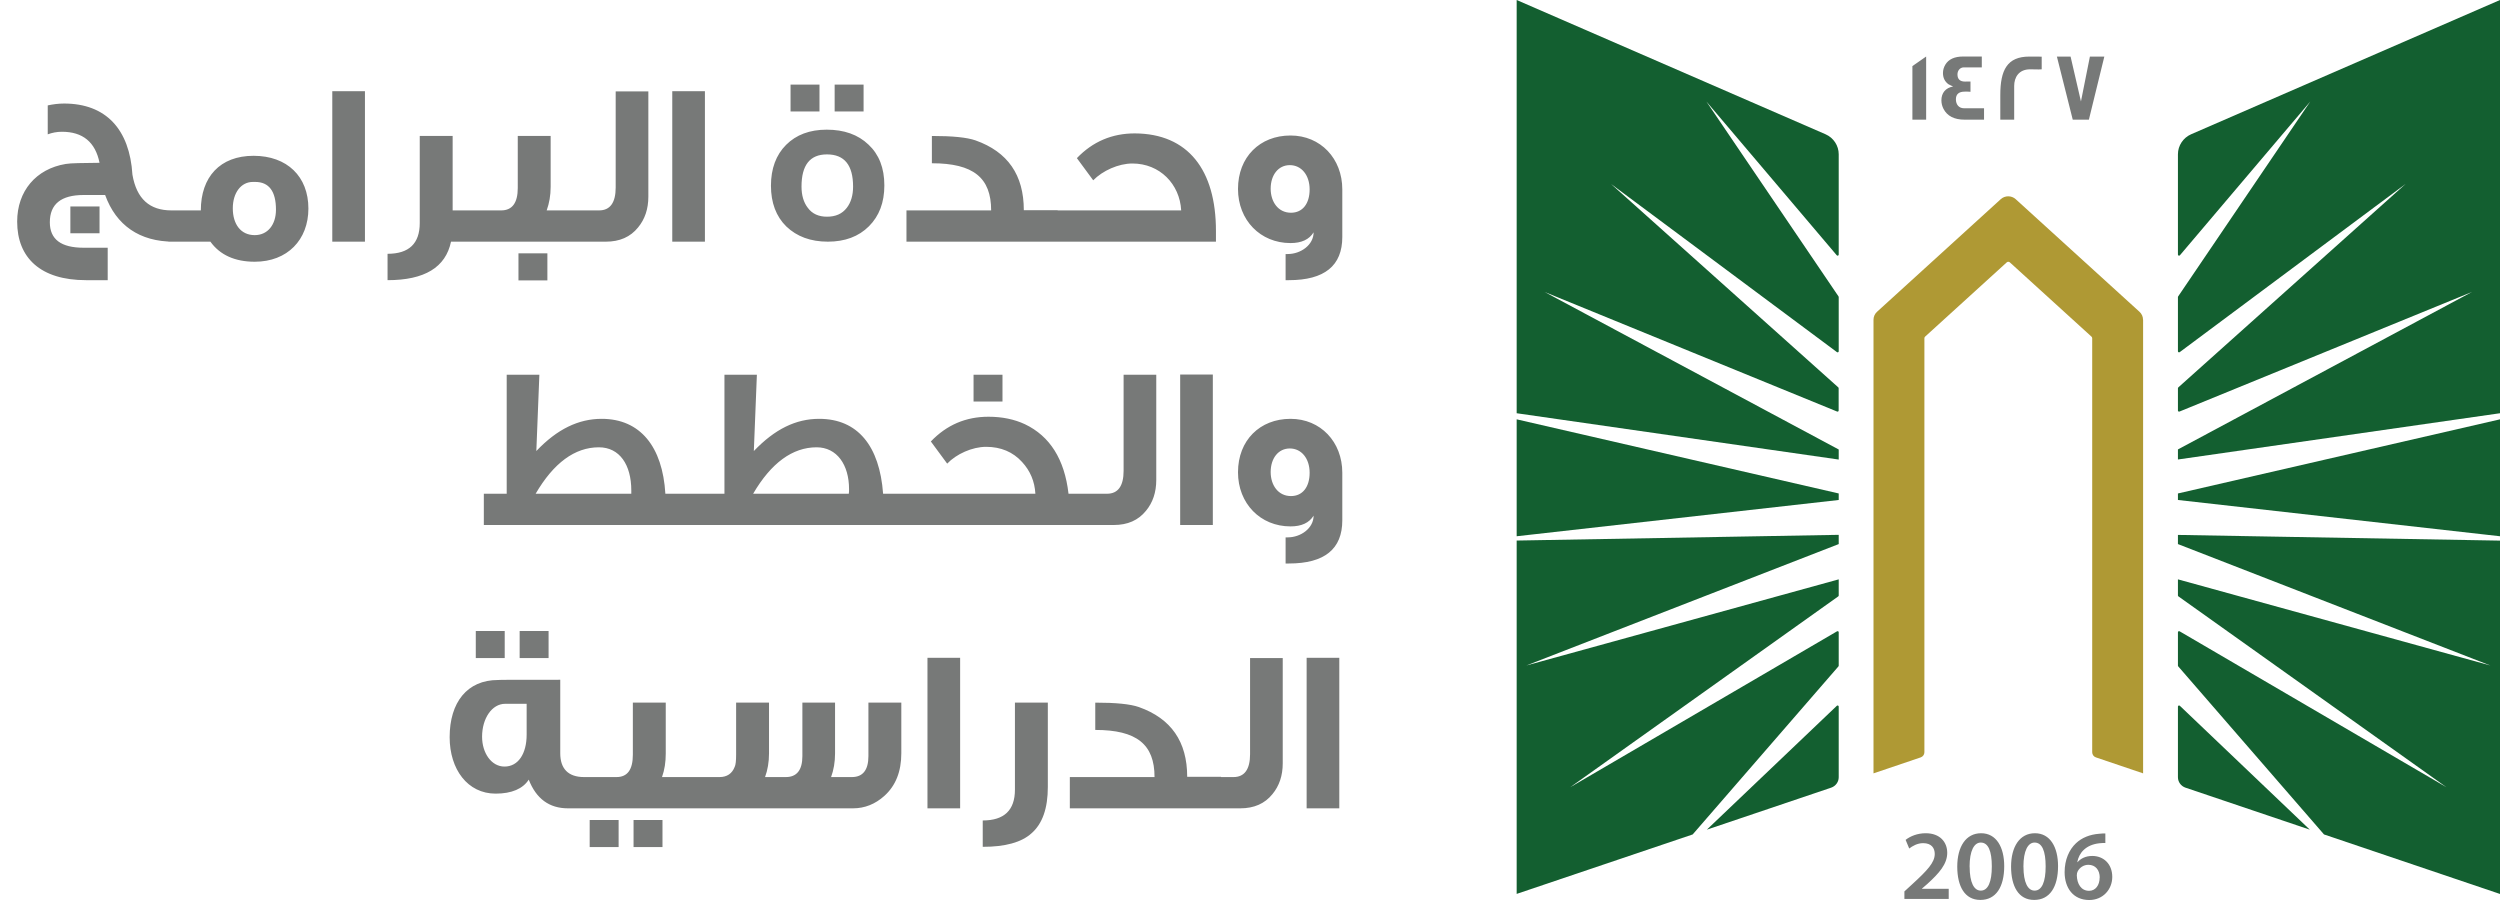 <svg width="150" height="54" viewBox="0 0 150 54" fill="none" xmlns="http://www.w3.org/2000/svg">
<path d="M10.522 14.5H10.41C8.38 14.5 6.966 13.52 6.308 11.7H5.02C3.662 11.7 2.99 12.246 2.99 13.338C2.99 14.36 3.662 14.864 5.02 14.864H6.462V16.81H5.16C2.43 16.81 1.03 15.466 1.03 13.296C1.03 11.462 2.164 10.132 3.942 9.838C4.264 9.782 4.936 9.782 5.972 9.768C5.72 8.522 4.964 7.906 3.718 7.906C3.41 7.906 3.13 7.962 2.864 8.06V6.324C3.186 6.254 3.522 6.212 3.844 6.212C6.35 6.212 7.778 7.752 7.946 10.482C8.198 11.938 8.982 12.624 10.284 12.624H10.522V14.5ZM5.972 13.996H4.222V12.386H5.972V13.996ZM18.504 12.512C18.504 14.388 17.244 15.704 15.284 15.704C14.094 15.704 13.198 15.298 12.624 14.5H10.104V12.624H12.05C12.05 10.622 13.198 9.348 15.214 9.348C17.23 9.348 18.504 10.594 18.504 12.512ZM16.558 12.582C16.558 11.476 16.138 10.916 15.312 10.916H15.172C14.458 10.916 13.968 11.574 13.968 12.498C13.968 13.45 14.444 14.108 15.284 14.108C16.054 14.108 16.558 13.492 16.558 12.582ZM21.897 14.5H19.937V5.47H21.897V14.5ZM29.231 14.5H27.061C26.739 16.04 25.479 16.81 23.253 16.81V15.228C24.541 15.228 25.185 14.612 25.185 13.38V8.158H27.159V12.624H29.231V14.5ZM35.097 14.5H28.784V12.624H30.072C30.73 12.624 31.066 12.176 31.066 11.28V8.158H33.039V11.21C33.039 11.728 32.956 12.19 32.801 12.624H35.097V14.5ZM32.843 16.824H31.108V15.2H32.843V16.824ZM38.901 11.798C38.901 12.54 38.691 13.156 38.285 13.646C37.823 14.22 37.179 14.5 36.353 14.5H34.505V12.624H35.947C36.605 12.624 36.941 12.162 36.941 11.252V5.484H38.901V11.798ZM42.295 14.5H40.336V5.47H42.295V14.5ZM51.815 6.688H50.079V5.078H51.815V6.688ZM49.169 6.688H47.433V5.078H49.169V6.688ZM53.061 11.126C53.061 12.148 52.753 12.96 52.137 13.576C51.521 14.192 50.695 14.5 49.673 14.5C48.637 14.5 47.811 14.192 47.181 13.59C46.565 12.988 46.257 12.162 46.257 11.14C46.257 10.118 46.565 9.292 47.167 8.69C47.769 8.088 48.581 7.78 49.603 7.78C50.639 7.78 51.479 8.074 52.109 8.676C52.739 9.264 53.061 10.076 53.061 11.126ZM51.185 11.196C51.185 9.908 50.667 9.264 49.617 9.264C48.595 9.264 48.091 9.908 48.091 11.196C48.091 11.714 48.217 12.148 48.469 12.47C48.735 12.834 49.127 13.002 49.617 13.002C50.135 13.002 50.527 12.834 50.807 12.47C51.059 12.148 51.185 11.714 51.185 11.196ZM63.459 14.5H54.388V12.624H59.469C59.469 10.664 58.406 9.796 55.913 9.796V8.158C57.145 8.158 58.014 8.242 58.532 8.424C60.464 9.11 61.429 10.496 61.429 12.61H63.459V14.5ZM72.957 14.5H62.947V12.624H70.871C70.787 11.042 69.583 9.81 67.945 9.81C67.105 9.81 66.153 10.244 65.593 10.818C65.397 10.552 65.075 10.118 64.613 9.488C65.565 8.494 66.727 8.004 68.085 8.004C71.291 8.018 72.957 10.202 72.957 13.856V14.5ZM80.538 14.22C80.538 15.942 79.474 16.81 77.332 16.81H77.136V15.242H77.262C78.046 15.242 78.816 14.696 78.816 13.94C78.55 14.374 78.088 14.584 77.43 14.584C75.624 14.584 74.28 13.212 74.28 11.336C74.28 9.418 75.596 8.13 77.43 8.13C79.236 8.13 80.538 9.516 80.538 11.364V14.22ZM78.578 11.364C78.578 10.51 78.088 9.908 77.388 9.908C76.702 9.908 76.24 10.496 76.24 11.322C76.24 12.106 76.688 12.764 77.458 12.764C78.158 12.764 78.578 12.218 78.578 11.364Z" fill="#777978"/>
<path d="M41.448 31.5H29.03V29.624H30.402V22.484H32.362L32.18 27.062C33.426 25.746 34.714 25.13 36.1 25.13C38.41 25.13 39.754 26.796 39.922 29.624H41.448V31.5ZM37.878 29.624V29.428C37.878 27.888 37.178 26.838 35.932 26.838C34.49 26.838 33.216 27.776 32.138 29.624H37.878ZM54.513 31.5H41.227V29.624H43.467V22.484H45.413L45.23 27.062C46.49 25.746 47.751 25.13 49.151 25.13C51.461 25.13 52.776 26.754 52.986 29.624H54.513V31.5ZM50.928 29.624C50.943 29.526 50.943 29.442 50.943 29.344C50.943 27.888 50.215 26.838 48.996 26.838C47.554 26.838 46.267 27.776 45.188 29.624H50.928ZM60.149 24.094H58.413V22.484H60.149V24.094ZM65.595 31.5H54.171V29.624H62.123C62.081 28.882 61.815 28.252 61.325 27.72C60.779 27.118 60.051 26.81 59.169 26.81C58.329 26.81 57.377 27.244 56.831 27.818C56.635 27.552 56.313 27.118 55.851 26.488C56.803 25.494 57.951 25.004 59.309 25.004C60.135 25.004 60.863 25.158 61.493 25.452C62.991 26.166 63.873 27.552 64.111 29.624H65.595V31.5ZM69.376 28.798C69.376 29.54 69.166 30.156 68.76 30.646C68.298 31.22 67.654 31.5 66.828 31.5H64.98V29.624H66.422C67.08 29.624 67.416 29.162 67.416 28.252V22.484H69.376V28.798ZM72.77 31.5H70.81V22.47H72.77V31.5ZM80.538 31.22C80.538 32.942 79.474 33.81 77.332 33.81H77.136V32.242H77.262C78.046 32.242 78.816 31.696 78.816 30.94C78.55 31.374 78.088 31.584 77.43 31.584C75.624 31.584 74.28 30.212 74.28 28.336C74.28 26.418 75.596 25.13 77.43 25.13C79.236 25.13 80.538 26.516 80.538 28.364V31.22ZM78.578 28.364C78.578 27.51 78.088 26.908 77.388 26.908C76.702 26.908 76.24 27.496 76.24 28.322C76.24 29.106 76.688 29.764 77.458 29.764C78.158 29.764 78.578 29.218 78.578 28.364Z" fill="#777978"/>
<path d="M32.915 39.484H31.179V37.86H32.915V39.484ZM30.283 39.484H28.547V37.86H30.283V39.484ZM36.051 48.5H34.077C32.957 48.5 32.173 47.926 31.725 46.778C31.375 47.324 30.703 47.618 29.737 47.618C28.057 47.618 26.979 46.162 26.979 44.23C26.979 42.144 28.029 40.8 29.877 40.8C29.877 40.786 31.123 40.786 33.615 40.786V45.196C33.615 46.12 34.091 46.624 35.043 46.624H36.051V48.5ZM31.599 44.076V42.228H30.311C29.513 42.228 28.925 43.11 28.925 44.202C28.925 45.182 29.485 45.994 30.269 45.994C31.095 45.994 31.599 45.224 31.599 44.076ZM42.003 48.5H35.703V46.624H36.991C37.649 46.624 37.971 46.176 37.971 45.28V42.158H39.945V45.21C39.945 45.728 39.875 46.19 39.721 46.624H42.003V48.5ZM39.749 50.824H38.013V49.2H39.749V50.824ZM37.117 50.824H35.381V49.2H37.117V50.824ZM41.409 48.5V46.624H43.173C43.621 46.624 43.929 46.414 44.083 46.008C44.139 45.896 44.167 45.658 44.167 45.28V42.158H46.141V45.21C46.141 45.728 46.057 46.204 45.903 46.624H47.149C47.807 46.624 48.143 46.204 48.143 45.364V42.158H50.103V45.21C50.103 45.728 50.019 46.204 49.865 46.624H51.111C51.769 46.624 52.105 46.204 52.105 45.364V42.158H54.079V45.196C54.079 46.288 53.743 47.142 53.057 47.758C52.511 48.248 51.881 48.5 51.181 48.5H41.409ZM57.608 48.5H55.648V39.47H57.608V48.5ZM62.87 47.212C62.87 48.5 62.548 49.424 61.89 49.998C61.288 50.544 60.308 50.81 58.964 50.81V49.228C60.252 49.228 60.896 48.612 60.896 47.38V42.158H62.87V47.212ZM73.262 48.5H64.19V46.624H69.272C69.272 44.664 68.208 43.796 65.716 43.796V42.158C66.948 42.158 67.816 42.242 68.334 42.424C70.266 43.11 71.232 44.496 71.232 46.61H73.262V48.5ZM76.964 45.798C76.964 46.54 76.754 47.156 76.348 47.646C75.886 48.22 75.242 48.5 74.416 48.5H72.568V46.624H74.01C74.668 46.624 75.004 46.162 75.004 45.252V39.484H76.964V45.798ZM80.358 48.5H78.398V39.47H80.358V48.5Z" fill="#777978"/>
<path d="M110.323 32.645L91.577 39.93L110.323 34.761V35.73C110.323 35.751 110.311 35.771 110.295 35.783L94.213 47.234L110.222 37.879C110.266 37.855 110.323 37.882 110.323 37.935V39.938C110.323 39.938 110.32 39.97 110.308 39.982L101.561 50.066L91 53.634V32.433L110.323 32.09V32.645ZM110.21 42.348C110.251 42.307 110.323 42.335 110.323 42.395V46.635C110.323 46.916 110.14 47.166 109.872 47.259L102.41 49.78L110.21 42.348ZM110.323 29.608V29.999L91 32.175V25.16L110.323 29.608ZM109.535 8.057C110.011 8.266 110.323 8.737 110.323 9.256V15.277C110.323 15.337 110.247 15.365 110.206 15.317L102.382 6.09L110.312 17.787C110.313 17.79 110.323 17.812 110.323 17.823V21.077C110.323 21.129 110.262 21.161 110.218 21.129L96.66 11.037L110.3 23.245C110.302 23.248 110.319 23.274 110.319 23.293V24.633C110.319 24.681 110.271 24.709 110.227 24.693L92.676 17.518L110.323 26.97V27.573L91 24.794V0L109.535 8.057Z" fill="#135F30"/>
<path d="M128.586 19.186V46.402L125.756 45.444C125.622 45.4 125.532 45.275 125.532 45.135V20.293C125.532 20.256 125.516 20.22 125.487 20.196L120.587 15.739C120.538 15.695 120.457 15.695 120.408 15.739L115.508 20.196C115.48 20.22 115.464 20.256 115.464 20.293V45.135C115.464 45.275 115.374 45.4 115.24 45.444L112.41 46.402V19.186C112.41 19.001 112.487 18.828 112.625 18.704L120.046 11.95C120.299 11.721 120.689 11.721 120.941 11.95L128.366 18.704C128.505 18.828 128.582 19.001 128.582 19.186H128.586Z" fill="#AF9934"/>
<path d="M150 32.437V53.638L139.44 50.066L130.693 39.982C130.681 39.97 130.676 39.938 130.676 39.938V37.935C130.676 37.882 130.733 37.855 130.778 37.879L146.788 47.234L130.705 35.783C130.688 35.771 130.676 35.751 130.676 35.73V34.761L149.422 39.93L130.676 32.645V32.095L150 32.437ZM130.791 42.348L138.589 49.78L131.127 47.259C130.859 47.166 130.676 46.916 130.676 46.635V42.395C130.676 42.335 130.75 42.307 130.791 42.348ZM150 32.175L130.676 29.999V29.608L150 25.16V32.175ZM150 24.794L130.676 27.569V26.966L148.325 17.514L130.77 24.693C130.725 24.709 130.676 24.681 130.676 24.633V23.293C130.677 23.273 130.697 23.245 130.697 23.245L144.335 11.037L130.782 21.129C130.737 21.161 130.676 21.129 130.676 21.077V17.823C130.676 17.812 130.686 17.79 130.688 17.787L138.618 6.09L130.794 15.317C130.754 15.366 130.677 15.337 130.676 15.277V9.256C130.676 8.737 130.99 8.266 131.465 8.057L150 0V24.794Z" fill="#135F30"/>
<path d="M126.321 50.01V50.581C126.213 50.578 126.097 50.581 125.95 50.597C125.129 50.694 124.735 51.188 124.637 51.727H124.654C124.845 51.51 125.142 51.357 125.536 51.357C126.211 51.357 126.736 51.833 126.736 52.617C126.735 53.357 126.186 54.001 125.353 54.001C124.401 54 123.877 53.288 123.877 52.331C123.877 51.587 124.149 50.979 124.556 50.597C124.914 50.259 125.389 50.07 125.947 50.026C126.109 50.006 126.231 50.006 126.321 50.01ZM118.866 49.994C119.781 49.994 120.253 50.83 120.253 51.968C120.253 53.215 119.761 53.996 118.822 53.996C117.882 53.995 117.439 53.183 117.435 52.004C117.435 50.802 117.952 49.994 118.866 49.994ZM122.096 49.994C123.011 49.994 123.483 50.83 123.483 51.968C123.483 53.215 122.99 53.995 122.051 53.996C121.112 53.996 120.668 53.183 120.664 52.004C120.664 50.802 121.181 49.994 122.096 49.994ZM115.541 49.994C116.407 49.994 116.834 50.533 116.834 51.169C116.834 51.848 116.342 52.395 115.655 53.023L115.317 53.316V53.329H116.923V53.936H114.272L114.264 53.931V53.485L114.728 53.059C115.647 52.218 116.081 51.752 116.085 51.241C116.085 50.891 115.898 50.589 115.386 50.589C115.041 50.589 114.748 50.762 114.553 50.911L114.337 50.392C114.618 50.171 115.045 49.994 115.541 49.994ZM125.3 51.888C125.019 51.888 124.771 52.057 124.657 52.291C124.629 52.347 124.609 52.419 124.609 52.52C124.621 53.031 124.865 53.449 125.345 53.449C125.727 53.449 125.979 53.119 125.979 52.653L125.984 52.657C125.984 52.21 125.735 51.888 125.3 51.888ZM118.846 50.553C118.452 50.553 118.175 51.035 118.175 52.001L118.179 52.004C118.179 52.95 118.439 53.437 118.846 53.437C119.285 53.437 119.509 52.914 119.509 51.985C119.509 51.056 119.293 50.553 118.846 50.553ZM122.075 50.553C121.681 50.553 121.405 51.035 121.405 52.001L121.408 52.004C121.408 52.95 121.669 53.437 122.075 53.437C122.514 53.437 122.739 52.914 122.739 51.985C122.739 51.056 122.523 50.553 122.075 50.553ZM126.329 50.581L126.321 50.585V50.581C126.323 50.582 126.327 50.581 126.329 50.581Z" fill="#777978"/>
<path d="M115.569 7.18H114.744V3.966L115.569 3.391V7.18ZM118.908 4.042H117.834C117.603 4.042 117.448 4.232 117.448 4.465C117.448 4.754 117.603 4.895 117.904 4.895C117.921 4.895 117.973 4.895 118.07 4.891H118.229V5.507C118.229 5.507 118.164 5.506 118.062 5.498H117.883C117.534 5.498 117.354 5.651 117.354 5.957C117.354 6.263 117.525 6.496 117.842 6.496H119.042V7.172L119.038 7.18H117.875C117.257 7.18 116.833 6.963 116.61 6.532C116.529 6.375 116.484 6.202 116.484 6.021C116.484 5.575 116.733 5.273 117.188 5.188C117.123 5.164 117.025 5.116 116.903 5.052C116.683 4.887 116.578 4.665 116.578 4.38C116.578 4.203 116.627 4.038 116.716 3.886C116.911 3.556 117.269 3.391 117.786 3.391H118.908V4.042ZM121.758 3.395C122.226 3.395 122.47 3.394 122.502 3.402V4.159H122.499C122.499 4.159 122.437 4.167 122.328 4.167C122.21 4.167 122.035 4.159 121.807 4.159C121.116 4.159 120.851 4.653 120.851 5.156V7.18H120.018V5.703C120.018 4.203 120.429 3.395 121.758 3.395ZM124.857 6.086L125.394 3.395H126.26L125.333 7.18H124.365L123.414 3.395H124.235L124.857 6.086Z" fill="#777978"/>
</svg>
